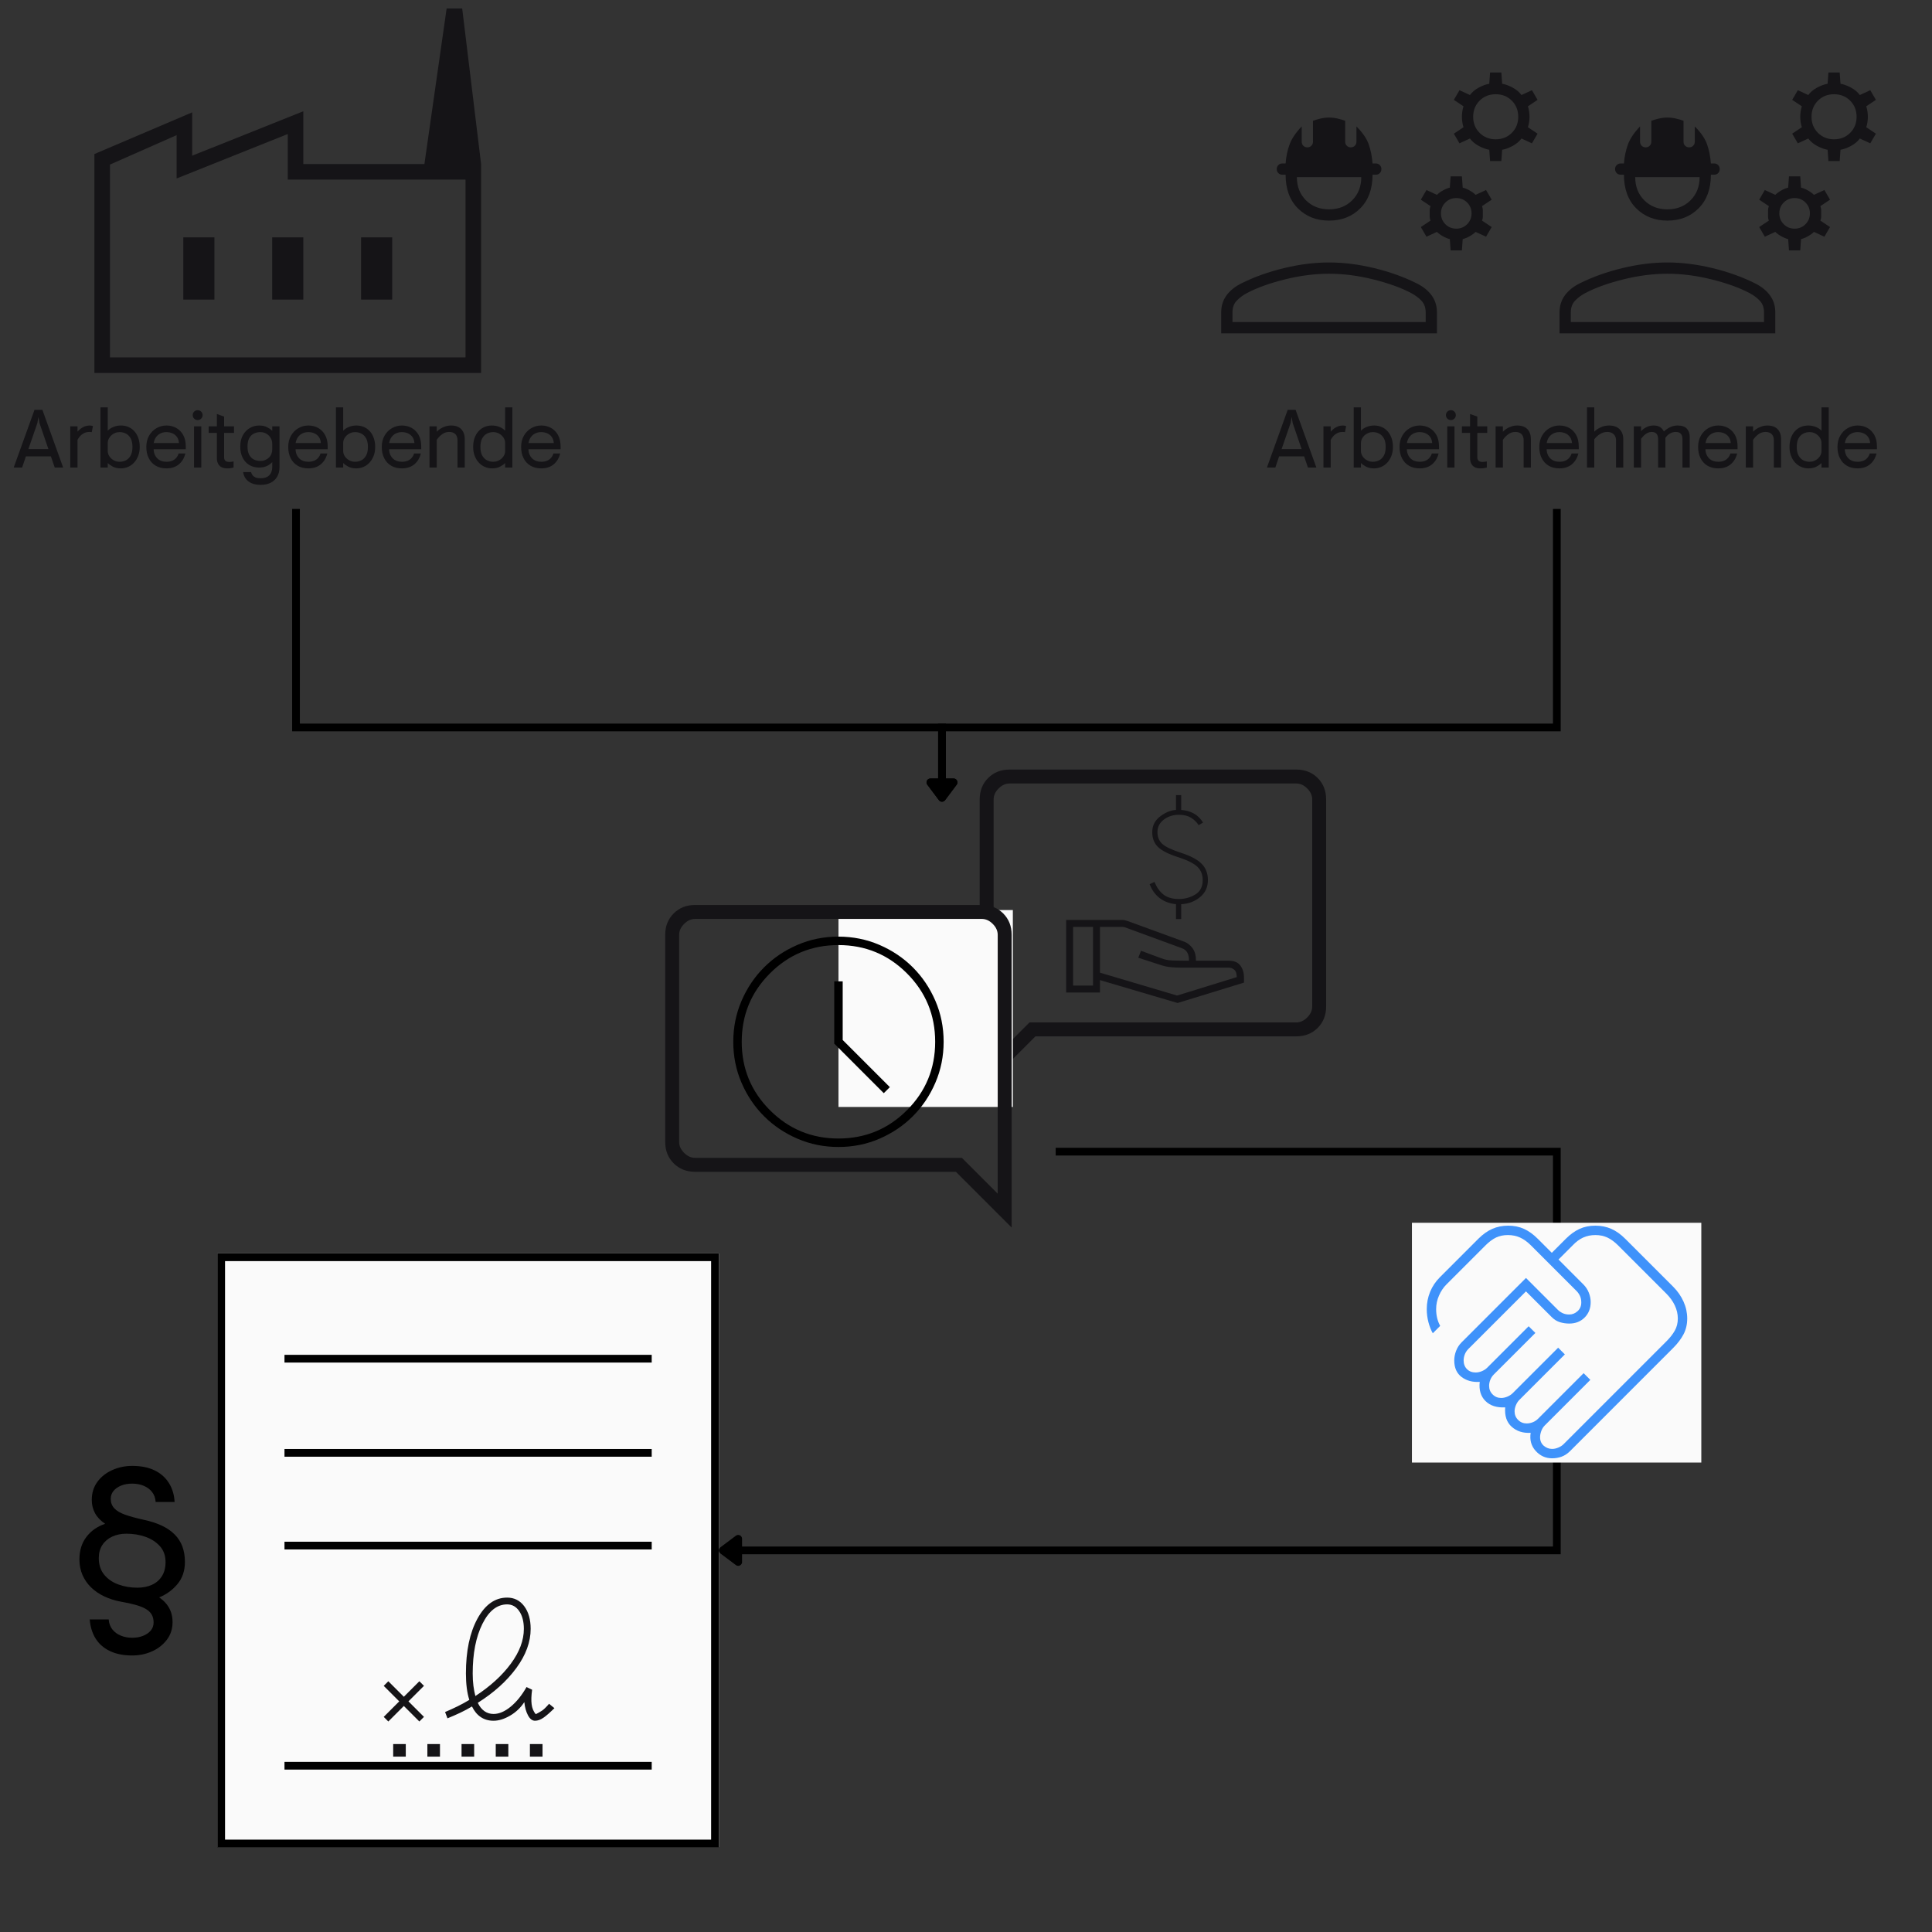 <svg xmlns="http://www.w3.org/2000/svg" xmlns:xlink="http://www.w3.org/1999/xlink" width="500" zoomAndPan="magnify" viewBox="0 0 375 375" height="500" preserveAspectRatio="xMidYMid meet" version="1.0"><rect x="0" y="0" width="375" height="375" fill="#333333" stroke="none"/><defs><g/><clipPath id="deb1875754"><path d="M 42.18 243.277 L 139.535 243.277 L 139.535 358.582 L 42.18 358.582 Z M 42.18 243.277 " clip-rule="nonzero"/></clipPath><clipPath id="ee4a228eb2"><path d="M 42.18 243.277 L 139.527 243.277 L 139.527 358.574 L 42.18 358.574 Z M 42.18 243.277 " clip-rule="nonzero"/></clipPath><clipPath id="fedf0a71a2"><path d="M 206 177.273 L 242 177.273 L 242 195 L 206 195 Z M 206 177.273 " clip-rule="nonzero"/></clipPath><clipPath id="b84e2e0140"><path d="M 162.746 176.645 L 196.594 176.645 L 196.594 214.871 L 162.746 214.871 Z M 162.746 176.645 " clip-rule="nonzero"/></clipPath><clipPath id="36ded36f62"><path d="M 274.055 237.344 L 330.305 237.344 L 330.305 283.879 L 274.055 283.879 Z M 274.055 237.344 " clip-rule="nonzero"/></clipPath></defs><g clip-path="url(#deb1875754)"><path fill="#fafafa" d="M 42.18 243.277 L 139.535 243.277 L 139.535 358.508 L 42.18 358.508 Z M 42.18 243.277 " fill-opacity="1" fill-rule="nonzero"/></g><g clip-path="url(#ee4a228eb2)"><path stroke-linecap="butt" transform="matrix(0.75, 0, 0, 0.75, 42.179, 243.279)" fill="none" stroke-linejoin="miter" d="M 0.001 -0.002 L 129.797 -0.002 L 129.797 153.727 L 0.001 153.727 Z M 0.001 -0.002 " stroke="#000000" stroke-width="4" stroke-opacity="1" stroke-miterlimit="4"/></g><path stroke-linecap="butt" transform="matrix(0.75, 0, 0, 0.75, 55.218, 262.973)" fill="none" stroke-linejoin="miter" d="M 0.001 0.999 L 95.037 0.999 " stroke="#000000" stroke-width="2" stroke-opacity="1" stroke-miterlimit="4"/><path stroke-linecap="butt" transform="matrix(0.75, 0, 0, 0.75, 55.218, 281.248)" fill="none" stroke-linejoin="miter" d="M 0.001 0.998 L 95.037 0.998 " stroke="#000000" stroke-width="2" stroke-opacity="1" stroke-miterlimit="4"/><path stroke-linecap="butt" transform="matrix(0.75, 0, 0, 0.75, 55.218, 299.248)" fill="none" stroke-linejoin="miter" d="M 0.001 0.998 L 95.037 0.998 " stroke="#000000" stroke-width="2" stroke-opacity="1" stroke-miterlimit="4"/><path stroke-linecap="butt" transform="matrix(0.75, 0, 0, 0.75, 55.218, 341.977)" fill="none" stroke-linejoin="miter" d="M 0.001 0.999 L 95.037 0.999 " stroke="#000000" stroke-width="2" stroke-opacity="1" stroke-miterlimit="4"/><path fill="#151417" d="M 92.27 329.199 C 95.156 327.316 97.445 325.23 99.141 322.938 C 100.832 320.648 101.68 318.391 101.68 316.164 C 101.68 314.75 101.383 313.605 100.785 312.727 C 100.191 311.848 99.406 311.41 98.434 311.41 C 96.488 311.41 94.887 312.672 93.633 315.199 C 92.379 317.723 91.75 320.93 91.75 324.82 C 91.75 325.699 91.797 326.5 91.891 327.223 C 91.988 327.941 92.113 328.602 92.27 329.199 Z M 76.316 340.961 L 76.316 338.516 L 78.762 338.516 L 78.762 340.961 Z M 82.953 340.961 L 82.953 338.516 L 85.398 338.516 L 85.398 340.961 Z M 89.586 340.961 L 89.586 338.516 L 92.035 338.516 L 92.035 340.961 Z M 96.223 340.961 L 96.223 338.516 L 98.668 338.516 L 98.668 340.961 Z M 102.855 340.961 L 102.855 338.516 L 105.305 338.516 L 105.305 340.961 Z M 75.375 334.141 L 74.48 333.246 L 77.492 330.234 L 74.48 327.223 L 75.375 326.328 L 78.387 329.34 L 81.398 326.328 L 82.293 327.223 L 79.281 330.234 L 82.293 333.246 L 81.398 334.141 L 78.387 331.129 Z M 95.797 333.996 C 94.855 333.996 94.035 333.762 93.328 333.293 C 92.621 332.82 92.051 332.133 91.609 331.223 C 90.887 331.66 90.129 332.07 89.328 332.445 C 88.527 332.82 87.703 333.184 86.855 333.527 L 86.387 332.305 C 87.203 331.957 88.012 331.59 88.809 331.199 C 89.609 330.805 90.371 330.391 91.094 329.949 C 90.871 329.262 90.707 328.484 90.598 327.621 C 90.488 326.758 90.434 325.824 90.434 324.82 C 90.434 320.461 91.18 316.914 92.668 314.188 C 94.16 311.457 96.082 310.094 98.434 310.094 C 99.812 310.094 100.918 310.648 101.75 311.762 C 102.582 312.875 103 314.344 103 316.164 C 103 318.703 102.074 321.238 100.223 323.762 C 98.371 326.289 95.875 328.539 92.738 330.516 C 93.086 331.238 93.516 331.777 94.035 332.141 C 94.551 332.5 95.141 332.68 95.797 332.68 C 96.863 332.68 97.973 332.211 99.117 331.27 C 100.262 330.328 101.289 329.059 102.199 327.457 L 103.281 327.973 C 103.125 329.105 103.094 330.047 103.188 330.797 C 103.281 331.551 103.547 332.195 103.988 332.727 C 104.426 332.508 104.824 332.281 105.188 332.047 C 105.547 331.809 106.012 331.363 106.574 330.703 L 107.609 331.551 C 106.793 332.367 106.098 332.977 105.516 333.387 C 104.934 333.793 104.379 333.996 103.844 333.996 C 103.312 333.996 102.855 333.645 102.48 332.938 C 102.105 332.234 101.867 331.379 101.773 330.375 C 101.055 331.473 100.129 332.352 99 333.008 C 97.867 333.668 96.801 333.996 95.797 333.996 Z M 95.797 333.996 " fill-opacity="1" fill-rule="nonzero"/><g fill="#000000" fill-opacity="1"><g transform="translate(13.814, 312.928)"><g><path d="M 11.84 8.398 C 10.16 8.398 8.719 8.113 7.52 7.539 C 6.32 6.965 5.395 6.152 4.738 5.102 C 4.086 4.047 3.707 2.812 3.602 1.398 L 7.281 1.398 C 7.332 2.148 7.566 2.785 7.98 3.32 C 8.395 3.852 8.938 4.258 9.621 4.539 C 10.301 4.82 11.039 4.961 11.84 4.961 C 12.641 4.961 13.352 4.832 13.98 4.578 C 14.605 4.328 15.098 3.98 15.461 3.539 C 15.82 3.102 16 2.586 16 2 C 16 1.387 15.871 0.867 15.617 0.441 C 15.367 0.012 14.984 -0.348 14.48 -0.641 C 13.973 -0.934 13.32 -1.191 12.52 -1.418 C 11.719 -1.648 10.773 -1.852 9.68 -2.039 C 8.508 -2.254 7.426 -2.594 6.441 -3.059 C 5.453 -3.527 4.602 -4.105 3.879 -4.801 C 3.16 -5.492 2.602 -6.301 2.199 -7.219 C 1.801 -8.141 1.602 -9.145 1.602 -10.238 C 1.602 -11.973 2.055 -13.434 2.961 -14.617 C 3.867 -15.805 5.078 -16.652 6.598 -17.16 C 5.719 -17.746 5.066 -18.426 4.641 -19.199 C 4.215 -19.973 4 -20.84 4 -21.797 C 4 -23.16 4.367 -24.332 5.102 -25.32 C 5.832 -26.305 6.801 -27.066 8 -27.598 C 9.199 -28.133 10.48 -28.398 11.84 -28.398 C 13.547 -28.398 14.992 -28.113 16.18 -27.539 C 17.367 -26.965 18.293 -26.152 18.957 -25.098 C 19.625 -24.047 20 -22.812 20.078 -21.398 L 16.398 -21.398 C 16.344 -22.172 16.113 -22.82 15.699 -23.34 C 15.285 -23.859 14.746 -24.258 14.078 -24.539 C 13.414 -24.82 12.664 -24.957 11.84 -24.957 C 11.039 -24.957 10.324 -24.832 9.699 -24.578 C 9.074 -24.324 8.578 -23.977 8.219 -23.539 C 7.859 -23.098 7.68 -22.586 7.68 -22 C 7.68 -21.277 7.906 -20.672 8.359 -20.18 C 8.812 -19.684 9.508 -19.273 10.438 -18.938 C 11.371 -18.605 12.559 -18.277 14 -17.957 C 15.387 -17.664 16.586 -17.277 17.598 -16.801 C 18.613 -16.32 19.453 -15.738 20.117 -15.059 C 20.785 -14.379 21.277 -13.598 21.598 -12.719 C 21.918 -11.84 22.078 -10.852 22.078 -9.758 C 22.078 -8.027 21.586 -6.578 20.598 -5.418 C 19.613 -4.258 18.438 -3.414 17.078 -2.879 C 17.664 -2.48 18.152 -2.035 18.539 -1.539 C 18.926 -1.047 19.211 -0.512 19.398 0.059 C 19.586 0.633 19.68 1.254 19.68 1.918 C 19.68 3.227 19.312 4.367 18.578 5.34 C 17.844 6.312 16.887 7.066 15.699 7.598 C 14.512 8.133 13.227 8.398 11.84 8.398 Z M 12.84 -4.758 C 13.906 -4.758 14.852 -4.945 15.68 -5.32 C 16.504 -5.691 17.152 -6.254 17.617 -7 C 18.086 -7.746 18.32 -8.652 18.32 -9.719 C 18.32 -10.973 17.953 -12.008 17.219 -12.82 C 16.484 -13.633 15.547 -14.238 14.398 -14.641 C 13.254 -15.039 12.027 -15.238 10.719 -15.238 C 9.707 -15.238 8.793 -15.051 7.98 -14.68 C 7.168 -14.305 6.527 -13.766 6.059 -13.059 C 5.594 -12.352 5.359 -11.508 5.359 -10.52 C 5.359 -9.238 5.699 -8.172 6.379 -7.32 C 7.059 -6.465 7.973 -5.828 9.121 -5.398 C 10.266 -4.973 11.508 -4.758 12.84 -4.758 Z M 12.84 -4.758 "/></g></g></g><path fill="#151417" d="M 18.324 72.387 L 18.324 29.898 L 37.301 21.809 L 37.301 30.219 L 58.871 21.594 L 58.871 31.84 L 93.379 31.84 L 93.379 72.387 Z M 21.344 69.367 L 90.359 69.367 L 90.359 34.859 L 55.852 34.859 L 55.852 26.016 L 34.281 34.641 L 34.281 26.23 L 21.344 31.945 Z M 52.832 58.148 L 58.871 58.148 L 58.871 46.074 L 52.832 46.074 Z M 35.578 58.148 L 41.617 58.148 L 41.617 46.074 L 35.578 46.074 Z M 70.086 58.148 L 76.125 58.148 L 76.125 46.074 L 70.086 46.074 Z M 93.379 31.84 L 82.379 31.84 L 86.691 1.645 L 89.711 1.645 Z M 21.344 69.367 L 90.359 69.367 Z M 21.344 69.367 " fill-opacity="1" fill-rule="nonzero"/><g fill="#151417" fill-opacity="1"><g transform="translate(2.341, 90.751)"><g><path d="M 0.32 0 L 4.352 -11.199 L 5.887 -11.199 L 9.918 0 L 8.285 0 L 7.535 -2.176 L 2.688 -2.176 L 1.953 0 Z M 3.168 -3.582 L 7.055 -3.582 L 5.328 -8.621 L 5.121 -9.824 L 4.91 -8.621 Z M 3.168 -3.582 "/></g></g></g><g fill="#151417" fill-opacity="1"><g transform="translate(12.579, 90.751)"><g><path d="M 1.055 0 L 1.055 -8 L 2.465 -8 L 2.465 -6.957 C 2.645 -7.172 2.852 -7.371 3.086 -7.551 C 3.32 -7.73 3.586 -7.879 3.879 -7.992 C 4.172 -8.102 4.484 -8.16 4.816 -8.16 C 4.965 -8.16 5.09 -8.148 5.191 -8.125 C 5.293 -8.105 5.379 -8.074 5.457 -8.031 L 5.23 -6.863 C 5.168 -6.883 5.102 -6.898 5.031 -6.902 C 4.961 -6.91 4.859 -6.91 4.719 -6.91 C 4.27 -6.91 3.852 -6.781 3.457 -6.52 C 3.062 -6.258 2.73 -5.875 2.465 -5.375 L 2.465 0 Z M 1.055 0 "/></g></g></g><g fill="#151417" fill-opacity="1"><g transform="translate(18.449, 90.751)"><g><path d="M 5.008 0.16 C 4.387 0.16 3.867 0.047 3.449 -0.176 C 3.027 -0.398 2.699 -0.633 2.465 -0.879 L 2.465 0 L 1.055 0 L 1.055 -11.68 L 2.465 -11.68 L 2.465 -7.152 C 2.773 -7.473 3.152 -7.719 3.598 -7.895 C 4.047 -8.07 4.527 -8.16 5.039 -8.16 C 5.562 -8.16 6.043 -8.062 6.488 -7.871 C 6.93 -7.68 7.312 -7.402 7.641 -7.039 C 7.965 -6.676 8.219 -6.238 8.398 -5.727 C 8.578 -5.215 8.672 -4.641 8.672 -4 C 8.672 -3.359 8.57 -2.785 8.375 -2.273 C 8.176 -1.758 7.91 -1.324 7.574 -0.961 C 7.238 -0.598 6.848 -0.32 6.406 -0.129 C 5.965 0.062 5.496 0.16 5.008 0.16 Z M 4.785 -1.121 C 5.23 -1.121 5.645 -1.223 6.023 -1.422 C 6.402 -1.625 6.703 -1.938 6.926 -2.359 C 7.152 -2.781 7.262 -3.328 7.262 -4 C 7.262 -4.672 7.152 -5.219 6.926 -5.641 C 6.703 -6.059 6.402 -6.371 6.023 -6.574 C 5.645 -6.777 5.23 -6.879 4.785 -6.879 C 4.465 -6.879 4.164 -6.824 3.887 -6.711 C 3.609 -6.598 3.363 -6.445 3.152 -6.246 C 2.938 -6.051 2.77 -5.824 2.648 -5.566 C 2.523 -5.312 2.465 -5.039 2.465 -4.75 L 2.465 -3.215 C 2.465 -2.844 2.57 -2.496 2.785 -2.176 C 2.996 -1.855 3.281 -1.602 3.633 -1.406 C 3.984 -1.215 4.367 -1.121 4.785 -1.121 Z M 4.785 -1.121 "/></g></g></g><g fill="#151417" fill-opacity="1"><g transform="translate(27.759, 90.751)"><g><path d="M 4.543 0.16 C 3.734 0.16 3.035 -0.012 2.457 -0.359 C 1.875 -0.707 1.426 -1.191 1.113 -1.816 C 0.797 -2.441 0.641 -3.168 0.641 -4 C 0.641 -4.832 0.82 -5.559 1.176 -6.184 C 1.531 -6.809 2.012 -7.293 2.609 -7.641 C 3.203 -7.984 3.852 -8.16 4.543 -8.16 C 5.258 -8.16 5.898 -8 6.465 -7.68 C 7.027 -7.359 7.477 -6.898 7.809 -6.297 C 8.137 -5.691 8.301 -4.961 8.301 -4.094 L 8.301 -3.551 L 2.062 -3.551 C 2.074 -3.168 2.145 -2.828 2.273 -2.527 C 2.398 -2.23 2.574 -1.973 2.793 -1.758 C 3.012 -1.547 3.27 -1.387 3.566 -1.281 C 3.867 -1.172 4.195 -1.121 4.559 -1.121 C 4.977 -1.121 5.344 -1.188 5.664 -1.32 C 5.984 -1.453 6.246 -1.641 6.453 -1.887 C 6.664 -2.133 6.816 -2.414 6.91 -2.734 L 8.223 -2.734 C 8.008 -1.852 7.59 -1.148 6.957 -0.625 C 6.328 -0.102 5.523 0.16 4.543 0.16 Z M 2.078 -4.766 L 6.977 -4.766 C 6.941 -5.238 6.812 -5.629 6.582 -5.941 C 6.355 -6.258 6.059 -6.492 5.703 -6.648 C 5.348 -6.801 4.961 -6.879 4.543 -6.879 C 4.129 -6.879 3.746 -6.797 3.398 -6.633 C 3.055 -6.465 2.766 -6.227 2.535 -5.91 C 2.305 -5.598 2.156 -5.215 2.078 -4.766 Z M 2.078 -4.766 "/></g></g></g><g fill="#151417" fill-opacity="1"><g transform="translate(36.605, 90.751)"><g><path d="M 1.055 0 L 1.055 -8 L 2.465 -8 L 2.465 0 Z M 1.758 -9.215 C 1.492 -9.215 1.266 -9.309 1.078 -9.496 C 0.895 -9.68 0.801 -9.906 0.801 -10.176 C 0.801 -10.441 0.895 -10.668 1.078 -10.855 C 1.266 -11.039 1.492 -11.133 1.758 -11.133 C 2.027 -11.133 2.254 -11.039 2.441 -10.855 C 2.625 -10.668 2.719 -10.441 2.719 -10.176 C 2.719 -9.906 2.625 -9.68 2.441 -9.496 C 2.254 -9.309 2.027 -9.215 1.758 -9.215 Z M 1.758 -9.215 "/></g></g></g><g fill="#151417" fill-opacity="1"><g transform="translate(40.124, 90.751)"><g><path d="M 3.934 0.16 C 3.531 0.16 3.18 0.086 2.887 -0.062 C 2.594 -0.215 2.367 -0.441 2.207 -0.742 C 2.047 -1.047 1.969 -1.418 1.969 -1.855 L 1.969 -6.719 L 0.383 -6.719 L 0.383 -8 L 1.969 -8 L 1.969 -10.398 L 3.375 -9.887 L 3.375 -8 L 5.297 -8 L 5.297 -6.719 L 3.375 -6.719 L 3.375 -1.953 C 3.375 -1.781 3.41 -1.629 3.48 -1.496 C 3.547 -1.363 3.656 -1.262 3.809 -1.191 C 3.957 -1.121 4.145 -1.086 4.367 -1.086 C 4.547 -1.086 4.699 -1.098 4.824 -1.121 C 4.945 -1.141 5.078 -1.164 5.215 -1.184 L 5.215 0 C 5 0.055 4.805 0.094 4.625 0.121 C 4.441 0.148 4.211 0.16 3.934 0.16 Z M 3.934 0.16 "/></g></g></g><g fill="#151417" fill-opacity="1"><g transform="translate(45.995, 90.751)"><g><path d="M 4.574 3.359 C 3.895 3.359 3.312 3.254 2.832 3.039 C 2.352 2.828 1.977 2.531 1.703 2.16 C 1.434 1.785 1.266 1.359 1.199 0.879 L 2.734 0.879 C 2.789 1.105 2.887 1.305 3.023 1.488 C 3.164 1.668 3.352 1.812 3.59 1.918 C 3.832 2.027 4.145 2.078 4.527 2.078 C 5.125 2.078 5.59 1.977 5.926 1.77 C 6.262 1.559 6.5 1.289 6.641 0.953 C 6.777 0.617 6.848 0.258 6.848 -0.129 L 6.848 -1.055 C 6.496 -0.691 6.117 -0.426 5.719 -0.258 C 5.32 -0.086 4.836 0 4.27 0 C 3.578 0 2.957 -0.164 2.406 -0.488 C 1.859 -0.812 1.426 -1.281 1.113 -1.887 C 0.797 -2.496 0.641 -3.227 0.641 -4.078 C 0.641 -4.934 0.809 -5.664 1.145 -6.27 C 1.48 -6.879 1.926 -7.344 2.488 -7.672 C 3.047 -7.996 3.652 -8.16 4.305 -8.16 C 4.922 -8.16 5.441 -8.047 5.863 -7.824 C 6.285 -7.598 6.613 -7.363 6.848 -7.117 L 6.848 -8 L 8.254 -8 L 8.254 -0.047 C 8.254 0.633 8.109 1.23 7.824 1.742 C 7.535 2.254 7.117 2.652 6.574 2.934 C 6.031 3.219 5.363 3.359 4.574 3.359 Z M 4.527 -1.281 C 4.879 -1.281 5.195 -1.34 5.48 -1.457 C 5.762 -1.574 6.008 -1.734 6.215 -1.938 C 6.422 -2.137 6.582 -2.379 6.688 -2.656 C 6.793 -2.934 6.848 -3.23 6.848 -3.551 L 6.848 -4.574 C 6.848 -5.023 6.742 -5.422 6.527 -5.766 C 6.312 -6.113 6.035 -6.387 5.688 -6.582 C 5.34 -6.781 4.953 -6.879 4.527 -6.879 C 4.078 -6.879 3.668 -6.785 3.289 -6.598 C 2.91 -6.414 2.609 -6.113 2.383 -5.703 C 2.16 -5.293 2.047 -4.75 2.047 -4.078 C 2.047 -3.406 2.16 -2.867 2.383 -2.457 C 2.609 -2.047 2.91 -1.746 3.289 -1.559 C 3.668 -1.375 4.078 -1.281 4.527 -1.281 Z M 4.527 -1.281 "/></g></g></g><g fill="#151417" fill-opacity="1"><g transform="translate(55.304, 90.751)"><g><path d="M 4.543 0.16 C 3.734 0.16 3.035 -0.012 2.457 -0.359 C 1.875 -0.707 1.426 -1.191 1.113 -1.816 C 0.797 -2.441 0.641 -3.168 0.641 -4 C 0.641 -4.832 0.82 -5.559 1.176 -6.184 C 1.531 -6.809 2.012 -7.293 2.609 -7.641 C 3.203 -7.984 3.852 -8.16 4.543 -8.16 C 5.258 -8.16 5.898 -8 6.465 -7.68 C 7.027 -7.359 7.477 -6.898 7.809 -6.297 C 8.137 -5.691 8.301 -4.961 8.301 -4.094 L 8.301 -3.551 L 2.062 -3.551 C 2.074 -3.168 2.145 -2.828 2.273 -2.527 C 2.398 -2.23 2.574 -1.973 2.793 -1.758 C 3.012 -1.547 3.27 -1.387 3.566 -1.281 C 3.867 -1.172 4.195 -1.121 4.559 -1.121 C 4.977 -1.121 5.344 -1.188 5.664 -1.32 C 5.984 -1.453 6.246 -1.641 6.453 -1.887 C 6.664 -2.133 6.816 -2.414 6.91 -2.734 L 8.223 -2.734 C 8.008 -1.852 7.59 -1.148 6.957 -0.625 C 6.328 -0.102 5.523 0.16 4.543 0.16 Z M 2.078 -4.766 L 6.977 -4.766 C 6.941 -5.238 6.812 -5.629 6.582 -5.941 C 6.355 -6.258 6.059 -6.492 5.703 -6.648 C 5.348 -6.801 4.961 -6.879 4.543 -6.879 C 4.129 -6.879 3.746 -6.797 3.398 -6.633 C 3.055 -6.465 2.766 -6.227 2.535 -5.91 C 2.305 -5.598 2.156 -5.215 2.078 -4.766 Z M 2.078 -4.766 "/></g></g></g><g fill="#151417" fill-opacity="1"><g transform="translate(64.15, 90.751)"><g><path d="M 5.008 0.16 C 4.387 0.16 3.867 0.047 3.449 -0.176 C 3.027 -0.398 2.699 -0.633 2.465 -0.879 L 2.465 0 L 1.055 0 L 1.055 -11.68 L 2.465 -11.68 L 2.465 -7.152 C 2.773 -7.473 3.152 -7.719 3.598 -7.895 C 4.047 -8.07 4.527 -8.16 5.039 -8.16 C 5.562 -8.16 6.043 -8.062 6.488 -7.871 C 6.93 -7.68 7.312 -7.402 7.641 -7.039 C 7.965 -6.676 8.219 -6.238 8.398 -5.727 C 8.578 -5.215 8.672 -4.641 8.672 -4 C 8.672 -3.359 8.57 -2.785 8.375 -2.273 C 8.176 -1.758 7.91 -1.324 7.574 -0.961 C 7.238 -0.598 6.848 -0.32 6.406 -0.129 C 5.965 0.062 5.496 0.16 5.008 0.16 Z M 4.785 -1.121 C 5.23 -1.121 5.645 -1.223 6.023 -1.422 C 6.402 -1.625 6.703 -1.938 6.926 -2.359 C 7.152 -2.781 7.262 -3.328 7.262 -4 C 7.262 -4.672 7.152 -5.219 6.926 -5.641 C 6.703 -6.059 6.402 -6.371 6.023 -6.574 C 5.645 -6.777 5.23 -6.879 4.785 -6.879 C 4.465 -6.879 4.164 -6.824 3.887 -6.711 C 3.609 -6.598 3.363 -6.445 3.152 -6.246 C 2.938 -6.051 2.77 -5.824 2.648 -5.566 C 2.523 -5.312 2.465 -5.039 2.465 -4.75 L 2.465 -3.215 C 2.465 -2.844 2.57 -2.496 2.785 -2.176 C 2.996 -1.855 3.281 -1.602 3.633 -1.406 C 3.984 -1.215 4.367 -1.121 4.785 -1.121 Z M 4.785 -1.121 "/></g></g></g><g fill="#151417" fill-opacity="1"><g transform="translate(73.46, 90.751)"><g><path d="M 4.543 0.16 C 3.734 0.16 3.035 -0.012 2.457 -0.359 C 1.875 -0.707 1.426 -1.191 1.113 -1.816 C 0.797 -2.441 0.641 -3.168 0.641 -4 C 0.641 -4.832 0.82 -5.559 1.176 -6.184 C 1.531 -6.809 2.012 -7.293 2.609 -7.641 C 3.203 -7.984 3.852 -8.16 4.543 -8.16 C 5.258 -8.16 5.898 -8 6.465 -7.68 C 7.027 -7.359 7.477 -6.898 7.809 -6.297 C 8.137 -5.691 8.301 -4.961 8.301 -4.094 L 8.301 -3.551 L 2.062 -3.551 C 2.074 -3.168 2.145 -2.828 2.273 -2.527 C 2.398 -2.23 2.574 -1.973 2.793 -1.758 C 3.012 -1.547 3.27 -1.387 3.566 -1.281 C 3.867 -1.172 4.195 -1.121 4.559 -1.121 C 4.977 -1.121 5.344 -1.188 5.664 -1.32 C 5.984 -1.453 6.246 -1.641 6.453 -1.887 C 6.664 -2.133 6.816 -2.414 6.91 -2.734 L 8.223 -2.734 C 8.008 -1.852 7.59 -1.148 6.957 -0.625 C 6.328 -0.102 5.523 0.16 4.543 0.16 Z M 2.078 -4.766 L 6.977 -4.766 C 6.941 -5.238 6.812 -5.629 6.582 -5.941 C 6.355 -6.258 6.059 -6.492 5.703 -6.648 C 5.348 -6.801 4.961 -6.879 4.543 -6.879 C 4.129 -6.879 3.746 -6.797 3.398 -6.633 C 3.055 -6.465 2.766 -6.227 2.535 -5.91 C 2.305 -5.598 2.156 -5.215 2.078 -4.766 Z M 2.078 -4.766 "/></g></g></g><g fill="#151417" fill-opacity="1"><g transform="translate(82.306, 90.751)"><g><path d="M 1.055 0 L 1.055 -8 L 2.465 -8 L 2.465 -6.957 C 2.656 -7.16 2.895 -7.355 3.176 -7.535 C 3.457 -7.715 3.777 -7.867 4.137 -7.984 C 4.492 -8.102 4.867 -8.16 5.262 -8.16 C 5.84 -8.16 6.32 -8.051 6.711 -7.84 C 7.102 -7.625 7.395 -7.32 7.598 -6.926 C 7.801 -6.531 7.902 -6.062 7.902 -5.52 L 7.902 0 L 6.496 0 L 6.496 -5.262 C 6.496 -5.613 6.434 -5.914 6.312 -6.16 C 6.188 -6.406 6.004 -6.59 5.758 -6.719 C 5.516 -6.848 5.215 -6.91 4.863 -6.91 C 4.371 -6.91 3.926 -6.766 3.52 -6.473 C 3.113 -6.176 2.762 -5.812 2.465 -5.375 L 2.465 0 Z M 1.055 0 "/></g></g></g><g fill="#151417" fill-opacity="1"><g transform="translate(91.2, 90.751)"><g><path d="M 4.305 0.16 C 3.812 0.16 3.348 0.062 2.902 -0.129 C 2.461 -0.32 2.07 -0.598 1.734 -0.961 C 1.398 -1.324 1.133 -1.758 0.938 -2.273 C 0.738 -2.785 0.641 -3.359 0.641 -4 C 0.641 -4.641 0.73 -5.215 0.91 -5.727 C 1.094 -6.238 1.348 -6.676 1.672 -7.039 C 1.996 -7.402 2.383 -7.68 2.824 -7.871 C 3.266 -8.062 3.75 -8.16 4.27 -8.16 C 4.785 -8.16 5.266 -8.07 5.719 -7.895 C 6.172 -7.719 6.547 -7.473 6.848 -7.152 L 6.848 -11.68 L 8.254 -11.68 L 8.254 0 L 6.848 0 L 6.848 -0.879 C 6.613 -0.633 6.285 -0.398 5.863 -0.176 C 5.441 0.047 4.922 0.16 4.305 0.16 Z M 4.527 -1.121 C 4.848 -1.121 5.145 -1.176 5.422 -1.289 C 5.699 -1.398 5.945 -1.551 6.16 -1.742 C 6.371 -1.938 6.539 -2.156 6.664 -2.406 C 6.785 -2.66 6.848 -2.926 6.848 -3.215 L 6.848 -4.75 C 6.848 -5.137 6.742 -5.488 6.527 -5.809 C 6.312 -6.129 6.035 -6.387 5.688 -6.582 C 5.34 -6.781 4.953 -6.879 4.527 -6.879 C 4.078 -6.879 3.668 -6.777 3.289 -6.574 C 2.91 -6.371 2.609 -6.059 2.383 -5.641 C 2.16 -5.219 2.047 -4.672 2.047 -4 C 2.047 -3.328 2.16 -2.781 2.383 -2.359 C 2.609 -1.938 2.91 -1.625 3.289 -1.422 C 3.668 -1.223 4.078 -1.121 4.527 -1.121 Z M 4.527 -1.121 "/></g></g></g><g fill="#151417" fill-opacity="1"><g transform="translate(100.51, 90.751)"><g><path d="M 4.543 0.16 C 3.734 0.16 3.035 -0.012 2.457 -0.359 C 1.875 -0.707 1.426 -1.191 1.113 -1.816 C 0.797 -2.441 0.641 -3.168 0.641 -4 C 0.641 -4.832 0.82 -5.559 1.176 -6.184 C 1.531 -6.809 2.012 -7.293 2.609 -7.641 C 3.203 -7.984 3.852 -8.16 4.543 -8.16 C 5.258 -8.16 5.898 -8 6.465 -7.68 C 7.027 -7.359 7.477 -6.898 7.809 -6.297 C 8.137 -5.691 8.301 -4.961 8.301 -4.094 L 8.301 -3.551 L 2.062 -3.551 C 2.074 -3.168 2.145 -2.828 2.273 -2.527 C 2.398 -2.23 2.574 -1.973 2.793 -1.758 C 3.012 -1.547 3.27 -1.387 3.566 -1.281 C 3.867 -1.172 4.195 -1.121 4.559 -1.121 C 4.977 -1.121 5.344 -1.188 5.664 -1.32 C 5.984 -1.453 6.246 -1.641 6.453 -1.887 C 6.664 -2.133 6.816 -2.414 6.91 -2.734 L 8.223 -2.734 C 8.008 -1.852 7.59 -1.148 6.957 -0.625 C 6.328 -0.102 5.523 0.16 4.543 0.16 Z M 2.078 -4.766 L 6.977 -4.766 C 6.941 -5.238 6.812 -5.629 6.582 -5.941 C 6.355 -6.258 6.059 -6.492 5.703 -6.648 C 5.348 -6.801 4.961 -6.879 4.543 -6.879 C 4.129 -6.879 3.746 -6.797 3.398 -6.633 C 3.055 -6.465 2.766 -6.227 2.535 -5.91 C 2.305 -5.598 2.156 -5.215 2.078 -4.766 Z M 2.078 -4.766 "/></g></g></g><path fill="#151417" d="M 237.035 64.695 L 237.035 60.633 C 237.035 59.383 237.371 58.289 238.051 57.352 C 238.727 56.414 239.691 55.633 240.941 55.008 C 243.441 53.758 246.199 52.77 249.223 52.039 C 252.242 51.309 255.16 50.945 257.973 50.945 C 260.785 50.945 263.699 51.309 266.723 52.039 C 269.742 52.77 272.504 53.758 275.004 55.008 C 276.254 55.633 277.215 56.414 277.895 57.352 C 278.57 58.289 278.91 59.383 278.91 60.633 L 278.91 64.695 Z M 239.223 62.508 L 276.723 62.508 L 276.723 60.633 C 276.723 59.695 276.449 58.941 275.902 58.367 C 275.355 57.793 274.691 57.301 273.91 56.883 C 271.93 55.84 269.469 54.957 266.527 54.227 C 263.582 53.496 260.73 53.133 257.973 53.133 C 255.211 53.133 252.359 53.496 249.418 54.227 C 246.473 54.957 244.012 55.84 242.035 56.883 C 241.254 57.301 240.59 57.793 240.043 58.367 C 239.496 58.941 239.223 59.695 239.223 60.633 Z M 257.973 42.82 C 255.523 42.82 253.504 42.027 251.918 40.438 C 250.328 38.848 249.535 36.676 249.535 33.914 L 248.91 33.914 C 248.598 33.914 248.336 33.809 248.129 33.602 C 247.918 33.395 247.816 33.133 247.816 32.82 C 247.816 32.508 247.918 32.246 248.129 32.039 C 248.336 31.832 248.598 31.727 248.91 31.727 L 249.535 31.727 C 249.637 30.371 249.898 29.137 250.316 28.016 C 250.73 26.895 251.512 25.738 252.66 24.539 L 252.66 27.508 C 252.66 27.82 252.762 28.082 252.973 28.289 C 253.18 28.496 253.441 28.602 253.754 28.602 C 254.066 28.602 254.324 28.496 254.535 28.289 C 254.742 28.082 254.848 27.82 254.848 27.508 L 254.848 23.445 C 255.262 23.289 255.746 23.145 256.293 23.016 C 256.84 22.887 257.398 22.82 257.973 22.82 C 258.543 22.82 259.105 22.887 259.652 23.016 C 260.199 23.145 260.68 23.289 261.098 23.445 L 261.098 27.508 C 261.098 27.82 261.199 28.082 261.41 28.289 C 261.617 28.496 261.879 28.602 262.191 28.602 C 262.504 28.602 262.762 28.496 262.973 28.289 C 263.18 28.082 263.285 27.82 263.285 27.508 L 263.285 24.539 C 264.48 25.738 265.277 26.895 265.668 28.016 C 266.059 29.137 266.305 30.371 266.41 31.727 L 267.035 31.727 C 267.348 31.727 267.605 31.832 267.816 32.039 C 268.023 32.246 268.129 32.508 268.129 32.82 C 268.129 33.133 268.023 33.395 267.816 33.602 C 267.605 33.809 267.348 33.914 267.035 33.914 L 266.41 33.914 C 266.41 36.676 265.613 38.848 264.027 40.438 C 262.438 42.027 260.418 42.82 257.973 42.82 Z M 257.973 40.633 C 259.793 40.633 261.293 40.047 262.465 38.875 C 263.637 37.703 264.223 36.207 264.223 34.383 L 251.723 34.383 C 251.723 36.207 252.309 37.703 253.48 38.875 C 254.652 40.047 256.148 40.633 257.973 40.633 Z M 281.566 48.602 L 281.41 46.414 C 280.992 46.309 280.551 46.129 280.082 45.867 C 279.613 45.605 279.223 45.32 278.91 45.008 L 276.879 45.945 L 275.785 44.07 L 277.66 42.82 C 277.555 42.559 277.504 42.324 277.504 42.117 L 277.504 40.75 C 277.504 40.566 277.555 40.32 277.66 40.008 L 275.785 38.758 L 276.879 36.883 L 278.91 37.82 C 279.223 37.508 279.613 37.223 280.082 36.961 C 280.551 36.699 280.992 36.52 281.41 36.414 L 281.566 34.227 L 283.754 34.227 L 283.91 36.414 C 284.324 36.52 284.77 36.699 285.238 36.961 C 285.707 37.223 286.098 37.508 286.41 37.82 L 288.441 36.883 L 289.535 38.758 L 287.66 40.008 C 287.762 40.32 287.816 40.566 287.816 40.75 L 287.816 42.117 C 287.816 42.324 287.762 42.559 287.66 42.82 L 289.535 44.07 L 288.441 45.945 L 286.41 45.008 C 286.098 45.32 285.707 45.605 285.238 45.867 C 284.77 46.129 284.324 46.309 283.91 46.414 L 283.754 48.602 Z M 282.66 44.383 C 283.492 44.383 284.195 44.098 284.77 43.523 C 285.34 42.949 285.629 42.246 285.629 41.414 C 285.629 40.582 285.34 39.879 284.77 39.305 C 284.195 38.73 283.492 38.445 282.66 38.445 C 281.824 38.445 281.121 38.73 280.551 39.305 C 279.977 39.879 279.691 40.582 279.691 41.414 C 279.691 42.246 279.977 42.949 280.551 43.523 C 281.121 44.098 281.824 44.383 282.66 44.383 Z M 289.223 31.258 L 289.066 29.07 C 288.441 28.965 287.762 28.719 287.035 28.328 C 286.305 27.938 285.73 27.457 285.316 26.883 L 283.285 27.82 L 282.191 25.945 L 284.066 24.695 C 283.961 24.383 283.883 24.043 283.832 23.68 C 283.777 23.316 283.754 22.977 283.754 22.664 C 283.754 22.352 283.777 22.012 283.832 21.648 C 283.883 21.285 283.961 20.945 284.066 20.633 L 282.191 19.383 L 283.285 17.508 L 285.316 18.445 C 285.73 17.871 286.305 17.391 287.035 17 C 287.762 16.609 288.441 16.363 289.066 16.258 L 289.223 14.07 L 291.41 14.07 L 291.566 16.258 C 292.191 16.363 292.867 16.609 293.598 17 C 294.324 17.391 294.898 17.871 295.316 18.445 L 297.348 17.508 L 298.441 19.383 L 296.566 20.633 C 296.668 20.945 296.746 21.285 296.801 21.648 C 296.852 22.012 296.879 22.352 296.879 22.664 C 296.879 22.977 296.852 23.316 296.801 23.68 C 296.746 24.043 296.668 24.383 296.566 24.695 L 298.441 25.945 L 297.348 27.82 L 295.316 26.883 C 294.898 27.457 294.324 27.938 293.598 28.328 C 292.867 28.719 292.191 28.965 291.566 29.07 L 291.41 31.258 Z M 290.316 27.039 C 291.566 27.039 292.605 26.621 293.441 25.789 C 294.273 24.957 294.691 23.914 294.691 22.664 C 294.691 21.414 294.273 20.371 293.441 19.539 C 292.605 18.707 291.566 18.289 290.316 18.289 C 289.066 18.289 288.023 18.707 287.191 19.539 C 286.355 20.371 285.941 21.414 285.941 22.664 C 285.941 23.914 286.355 24.957 287.191 25.789 C 288.023 26.621 289.066 27.039 290.316 27.039 Z M 257.973 62.508 Z M 257.973 62.508 " fill-opacity="1" fill-rule="nonzero"/><path fill="#151417" d="M 302.707 64.695 L 302.707 60.633 C 302.707 59.383 303.047 58.289 303.723 57.352 C 304.402 56.414 305.363 55.633 306.613 55.008 C 309.113 53.758 311.875 52.77 314.895 52.039 C 317.918 51.309 320.832 50.945 323.645 50.945 C 326.457 50.945 329.375 51.309 332.395 52.039 C 335.418 52.77 338.176 53.758 340.676 55.008 C 341.926 55.633 342.891 56.414 343.566 57.352 C 344.246 58.289 344.582 59.383 344.582 60.633 L 344.582 64.695 Z M 304.895 62.508 L 342.395 62.508 L 342.395 60.633 C 342.395 59.695 342.121 58.941 341.574 58.367 C 341.027 57.793 340.363 57.301 339.582 56.883 C 337.605 55.84 335.145 54.957 332.199 54.227 C 329.258 53.496 326.406 53.133 323.645 53.133 C 320.887 53.133 318.035 53.496 315.09 54.227 C 312.148 54.957 309.688 55.84 307.707 56.883 C 306.926 57.301 306.262 57.793 305.715 58.367 C 305.168 58.941 304.895 59.695 304.895 60.633 Z M 323.645 42.82 C 321.199 42.82 319.18 42.027 317.59 40.438 C 316.004 38.848 315.207 36.676 315.207 33.914 L 314.582 33.914 C 314.27 33.914 314.012 33.809 313.801 33.602 C 313.594 33.395 313.488 33.133 313.488 32.82 C 313.488 32.508 313.594 32.246 313.801 32.039 C 314.012 31.832 314.27 31.727 314.582 31.727 L 315.207 31.727 C 315.312 30.371 315.574 29.137 315.988 28.016 C 316.406 26.895 317.188 25.738 318.332 24.539 L 318.332 27.508 C 318.332 27.82 318.438 28.082 318.645 28.289 C 318.855 28.496 319.113 28.602 319.426 28.602 C 319.738 28.602 320 28.496 320.207 28.289 C 320.418 28.082 320.52 27.82 320.52 27.508 L 320.52 23.445 C 320.938 23.289 321.418 23.145 321.965 23.016 C 322.512 22.887 323.074 22.82 323.645 22.82 C 324.219 22.82 324.777 22.887 325.324 23.016 C 325.871 23.145 326.355 23.289 326.77 23.445 L 326.77 27.508 C 326.77 27.82 326.875 28.082 327.082 28.289 C 327.293 28.496 327.551 28.602 327.863 28.602 C 328.176 28.602 328.438 28.496 328.645 28.289 C 328.855 28.082 328.957 27.82 328.957 27.508 L 328.957 24.539 C 330.156 25.738 330.949 26.895 331.34 28.016 C 331.73 29.137 331.98 30.371 332.082 31.727 L 332.707 31.727 C 333.02 31.727 333.281 31.832 333.488 32.039 C 333.699 32.246 333.801 32.508 333.801 32.82 C 333.801 33.133 333.699 33.395 333.488 33.602 C 333.281 33.809 333.02 33.914 332.707 33.914 L 332.082 33.914 C 332.082 36.676 331.289 38.848 329.699 40.438 C 328.113 42.027 326.094 42.82 323.645 42.82 Z M 323.645 40.633 C 325.469 40.633 326.965 40.047 328.137 38.875 C 329.309 37.703 329.895 36.207 329.895 34.383 L 317.395 34.383 C 317.395 36.207 317.98 37.703 319.152 38.875 C 320.324 40.047 321.824 40.633 323.645 40.633 Z M 347.238 48.602 L 347.082 46.414 C 346.668 46.309 346.223 46.129 345.754 45.867 C 345.285 45.605 344.895 45.32 344.582 45.008 L 342.551 45.945 L 341.457 44.07 L 343.332 42.82 C 343.23 42.559 343.176 42.324 343.176 42.117 L 343.176 40.75 C 343.176 40.566 343.23 40.32 343.332 40.008 L 341.457 38.758 L 342.551 36.883 L 344.582 37.82 C 344.895 37.508 345.285 37.223 345.754 36.961 C 346.223 36.699 346.668 36.52 347.082 36.414 L 347.238 34.227 L 349.426 34.227 L 349.582 36.414 C 350 36.52 350.441 36.699 350.91 36.961 C 351.379 37.223 351.77 37.508 352.082 37.82 L 354.113 36.883 L 355.207 38.758 L 353.332 40.008 C 353.438 40.32 353.488 40.566 353.488 40.75 L 353.488 42.117 C 353.488 42.324 353.438 42.559 353.332 42.82 L 355.207 44.07 L 354.113 45.945 L 352.082 45.008 C 351.77 45.32 351.379 45.605 350.91 45.867 C 350.441 46.129 350 46.309 349.582 46.414 L 349.426 48.602 Z M 348.332 44.383 C 349.168 44.383 349.871 44.098 350.441 43.523 C 351.016 42.949 351.301 42.246 351.301 41.414 C 351.301 40.582 351.016 39.879 350.441 39.305 C 349.871 38.73 349.168 38.445 348.332 38.445 C 347.5 38.445 346.797 38.73 346.223 39.305 C 345.652 39.879 345.363 40.582 345.363 41.414 C 345.363 42.246 345.652 42.949 346.223 43.523 C 346.797 44.098 347.5 44.383 348.332 44.383 Z M 354.895 31.258 L 354.738 29.07 C 354.113 28.965 353.438 28.719 352.707 28.328 C 351.98 27.938 351.406 27.457 350.988 26.883 L 348.957 27.82 L 347.863 25.945 L 349.738 24.695 C 349.637 24.383 349.559 24.043 349.504 23.68 C 349.453 23.316 349.426 22.977 349.426 22.664 C 349.426 22.352 349.453 22.012 349.504 21.648 C 349.559 21.285 349.637 20.945 349.738 20.633 L 347.863 19.383 L 348.957 17.508 L 350.988 18.445 C 351.406 17.871 351.98 17.391 352.707 17 C 353.438 16.609 354.113 16.363 354.738 16.258 L 354.895 14.07 L 357.082 14.07 L 357.238 16.258 C 357.863 16.363 358.543 16.609 359.27 17 C 360 17.391 360.574 17.871 360.988 18.445 L 363.02 17.508 L 364.113 19.383 L 362.238 20.633 C 362.344 20.945 362.422 21.285 362.473 21.648 C 362.527 22.012 362.551 22.352 362.551 22.664 C 362.551 22.977 362.527 23.316 362.473 23.68 C 362.422 24.043 362.344 24.383 362.238 24.695 L 364.113 25.945 L 363.02 27.82 L 360.988 26.883 C 360.574 27.457 360 27.938 359.27 28.328 C 358.543 28.719 357.863 28.965 357.238 29.07 L 357.082 31.258 Z M 355.988 27.039 C 357.238 27.039 358.281 26.621 359.113 25.789 C 359.949 24.957 360.363 23.914 360.363 22.664 C 360.363 21.414 359.949 20.371 359.113 19.539 C 358.281 18.707 357.238 18.289 355.988 18.289 C 354.738 18.289 353.699 18.707 352.863 19.539 C 352.031 20.371 351.613 21.414 351.613 22.664 C 351.613 23.914 352.031 24.957 352.863 25.789 C 353.699 26.621 354.738 27.039 355.988 27.039 Z M 323.645 62.508 Z M 323.645 62.508 " fill-opacity="1" fill-rule="nonzero"/><g fill="#151417" fill-opacity="1"><g transform="translate(245.589, 90.751)"><g><path d="M 0.32 0 L 4.352 -11.199 L 5.887 -11.199 L 9.918 0 L 8.285 0 L 7.535 -2.176 L 2.688 -2.176 L 1.953 0 Z M 3.168 -3.582 L 7.055 -3.582 L 5.328 -8.621 L 5.121 -9.824 L 4.91 -8.621 Z M 3.168 -3.582 "/></g></g></g><g fill="#151417" fill-opacity="1"><g transform="translate(255.827, 90.751)"><g><path d="M 1.055 0 L 1.055 -8 L 2.465 -8 L 2.465 -6.957 C 2.645 -7.172 2.852 -7.371 3.086 -7.551 C 3.32 -7.73 3.586 -7.879 3.879 -7.992 C 4.172 -8.102 4.484 -8.16 4.816 -8.16 C 4.965 -8.16 5.09 -8.148 5.191 -8.125 C 5.293 -8.105 5.379 -8.074 5.457 -8.031 L 5.23 -6.863 C 5.168 -6.883 5.102 -6.898 5.031 -6.902 C 4.961 -6.91 4.859 -6.91 4.719 -6.91 C 4.27 -6.91 3.852 -6.781 3.457 -6.52 C 3.062 -6.258 2.73 -5.875 2.465 -5.375 L 2.465 0 Z M 1.055 0 "/></g></g></g><g fill="#151417" fill-opacity="1"><g transform="translate(261.697, 90.751)"><g><path d="M 5.008 0.16 C 4.387 0.16 3.867 0.047 3.449 -0.176 C 3.027 -0.398 2.699 -0.633 2.465 -0.879 L 2.465 0 L 1.055 0 L 1.055 -11.68 L 2.465 -11.68 L 2.465 -7.152 C 2.773 -7.473 3.152 -7.719 3.598 -7.895 C 4.047 -8.07 4.527 -8.16 5.039 -8.16 C 5.562 -8.16 6.043 -8.062 6.488 -7.871 C 6.93 -7.68 7.312 -7.402 7.641 -7.039 C 7.965 -6.676 8.219 -6.238 8.398 -5.727 C 8.578 -5.215 8.672 -4.641 8.672 -4 C 8.672 -3.359 8.57 -2.785 8.375 -2.273 C 8.176 -1.758 7.91 -1.324 7.574 -0.961 C 7.238 -0.598 6.848 -0.32 6.406 -0.129 C 5.965 0.062 5.496 0.16 5.008 0.16 Z M 4.785 -1.121 C 5.23 -1.121 5.645 -1.223 6.023 -1.422 C 6.402 -1.625 6.703 -1.938 6.926 -2.359 C 7.152 -2.781 7.262 -3.328 7.262 -4 C 7.262 -4.672 7.152 -5.219 6.926 -5.641 C 6.703 -6.059 6.402 -6.371 6.023 -6.574 C 5.645 -6.777 5.23 -6.879 4.785 -6.879 C 4.465 -6.879 4.164 -6.824 3.887 -6.711 C 3.609 -6.598 3.363 -6.445 3.152 -6.246 C 2.938 -6.051 2.77 -5.824 2.648 -5.566 C 2.523 -5.312 2.465 -5.039 2.465 -4.75 L 2.465 -3.215 C 2.465 -2.844 2.57 -2.496 2.785 -2.176 C 2.996 -1.855 3.281 -1.602 3.633 -1.406 C 3.984 -1.215 4.367 -1.121 4.785 -1.121 Z M 4.785 -1.121 "/></g></g></g><g fill="#151417" fill-opacity="1"><g transform="translate(271.007, 90.751)"><g><path d="M 4.543 0.16 C 3.734 0.16 3.035 -0.012 2.457 -0.359 C 1.875 -0.707 1.426 -1.191 1.113 -1.816 C 0.797 -2.441 0.641 -3.168 0.641 -4 C 0.641 -4.832 0.82 -5.559 1.176 -6.184 C 1.531 -6.809 2.012 -7.293 2.609 -7.641 C 3.203 -7.984 3.852 -8.16 4.543 -8.16 C 5.258 -8.16 5.898 -8 6.465 -7.68 C 7.027 -7.359 7.477 -6.898 7.809 -6.297 C 8.137 -5.691 8.301 -4.961 8.301 -4.094 L 8.301 -3.551 L 2.062 -3.551 C 2.074 -3.168 2.145 -2.828 2.273 -2.527 C 2.398 -2.23 2.574 -1.973 2.793 -1.758 C 3.012 -1.547 3.27 -1.387 3.566 -1.281 C 3.867 -1.172 4.195 -1.121 4.559 -1.121 C 4.977 -1.121 5.344 -1.188 5.664 -1.32 C 5.984 -1.453 6.246 -1.641 6.453 -1.887 C 6.664 -2.133 6.816 -2.414 6.91 -2.734 L 8.223 -2.734 C 8.008 -1.852 7.59 -1.148 6.957 -0.625 C 6.328 -0.102 5.523 0.16 4.543 0.16 Z M 2.078 -4.766 L 6.977 -4.766 C 6.941 -5.238 6.812 -5.629 6.582 -5.941 C 6.355 -6.258 6.059 -6.492 5.703 -6.648 C 5.348 -6.801 4.961 -6.879 4.543 -6.879 C 4.129 -6.879 3.746 -6.797 3.398 -6.633 C 3.055 -6.465 2.766 -6.227 2.535 -5.91 C 2.305 -5.598 2.156 -5.215 2.078 -4.766 Z M 2.078 -4.766 "/></g></g></g><g fill="#151417" fill-opacity="1"><g transform="translate(279.853, 90.751)"><g><path d="M 1.055 0 L 1.055 -8 L 2.465 -8 L 2.465 0 Z M 1.758 -9.215 C 1.492 -9.215 1.266 -9.309 1.078 -9.496 C 0.895 -9.68 0.801 -9.906 0.801 -10.176 C 0.801 -10.441 0.895 -10.668 1.078 -10.855 C 1.266 -11.039 1.492 -11.133 1.758 -11.133 C 2.027 -11.133 2.254 -11.039 2.441 -10.855 C 2.625 -10.668 2.719 -10.441 2.719 -10.176 C 2.719 -9.906 2.625 -9.68 2.441 -9.496 C 2.254 -9.309 2.027 -9.215 1.758 -9.215 Z M 1.758 -9.215 "/></g></g></g><g fill="#151417" fill-opacity="1"><g transform="translate(283.372, 90.751)"><g><path d="M 3.934 0.16 C 3.531 0.16 3.18 0.086 2.887 -0.062 C 2.594 -0.215 2.367 -0.441 2.207 -0.742 C 2.047 -1.047 1.969 -1.418 1.969 -1.855 L 1.969 -6.719 L 0.383 -6.719 L 0.383 -8 L 1.969 -8 L 1.969 -10.398 L 3.375 -9.887 L 3.375 -8 L 5.297 -8 L 5.297 -6.719 L 3.375 -6.719 L 3.375 -1.953 C 3.375 -1.781 3.41 -1.629 3.48 -1.496 C 3.547 -1.363 3.656 -1.262 3.809 -1.191 C 3.957 -1.121 4.145 -1.086 4.367 -1.086 C 4.547 -1.086 4.699 -1.098 4.824 -1.121 C 4.945 -1.141 5.078 -1.164 5.215 -1.184 L 5.215 0 C 5 0.055 4.805 0.094 4.625 0.121 C 4.441 0.148 4.211 0.16 3.934 0.16 Z M 3.934 0.16 "/></g></g></g><g fill="#151417" fill-opacity="1"><g transform="translate(289.243, 90.751)"><g><path d="M 1.055 0 L 1.055 -8 L 2.465 -8 L 2.465 -6.957 C 2.656 -7.16 2.895 -7.355 3.176 -7.535 C 3.457 -7.715 3.777 -7.867 4.137 -7.984 C 4.492 -8.102 4.867 -8.16 5.262 -8.16 C 5.84 -8.16 6.32 -8.051 6.711 -7.84 C 7.102 -7.625 7.395 -7.32 7.598 -6.926 C 7.801 -6.531 7.902 -6.062 7.902 -5.52 L 7.902 0 L 6.496 0 L 6.496 -5.262 C 6.496 -5.613 6.434 -5.914 6.312 -6.16 C 6.188 -6.406 6.004 -6.59 5.758 -6.719 C 5.516 -6.848 5.215 -6.91 4.863 -6.91 C 4.371 -6.91 3.926 -6.766 3.52 -6.473 C 3.113 -6.176 2.762 -5.812 2.465 -5.375 L 2.465 0 Z M 1.055 0 "/></g></g></g><g fill="#151417" fill-opacity="1"><g transform="translate(298.136, 90.751)"><g><path d="M 4.543 0.16 C 3.734 0.16 3.035 -0.012 2.457 -0.359 C 1.875 -0.707 1.426 -1.191 1.113 -1.816 C 0.797 -2.441 0.641 -3.168 0.641 -4 C 0.641 -4.832 0.82 -5.559 1.176 -6.184 C 1.531 -6.809 2.012 -7.293 2.609 -7.641 C 3.203 -7.984 3.852 -8.16 4.543 -8.16 C 5.258 -8.16 5.898 -8 6.465 -7.68 C 7.027 -7.359 7.477 -6.898 7.809 -6.297 C 8.137 -5.691 8.301 -4.961 8.301 -4.094 L 8.301 -3.551 L 2.062 -3.551 C 2.074 -3.168 2.145 -2.828 2.273 -2.527 C 2.398 -2.23 2.574 -1.973 2.793 -1.758 C 3.012 -1.547 3.27 -1.387 3.566 -1.281 C 3.867 -1.172 4.195 -1.121 4.559 -1.121 C 4.977 -1.121 5.344 -1.188 5.664 -1.32 C 5.984 -1.453 6.246 -1.641 6.453 -1.887 C 6.664 -2.133 6.816 -2.414 6.91 -2.734 L 8.223 -2.734 C 8.008 -1.852 7.59 -1.148 6.957 -0.625 C 6.328 -0.102 5.523 0.16 4.543 0.16 Z M 2.078 -4.766 L 6.977 -4.766 C 6.941 -5.238 6.812 -5.629 6.582 -5.941 C 6.355 -6.258 6.059 -6.492 5.703 -6.648 C 5.348 -6.801 4.961 -6.879 4.543 -6.879 C 4.129 -6.879 3.746 -6.797 3.398 -6.633 C 3.055 -6.465 2.766 -6.227 2.535 -5.91 C 2.305 -5.598 2.156 -5.215 2.078 -4.766 Z M 2.078 -4.766 "/></g></g></g><g fill="#151417" fill-opacity="1"><g transform="translate(306.982, 90.751)"><g><path d="M 1.055 0 L 1.055 -11.68 L 2.465 -11.68 L 2.465 -6.957 C 2.742 -7.258 3.137 -7.531 3.656 -7.781 C 4.172 -8.035 4.742 -8.16 5.359 -8.16 C 5.934 -8.16 6.426 -8.051 6.832 -7.84 C 7.234 -7.625 7.547 -7.32 7.766 -6.926 C 7.984 -6.531 8.094 -6.062 8.094 -5.52 L 8.094 0 L 6.688 0 L 6.688 -5.262 C 6.688 -5.613 6.613 -5.914 6.473 -6.16 C 6.328 -6.406 6.129 -6.59 5.871 -6.719 C 5.613 -6.848 5.312 -6.91 4.961 -6.91 C 4.488 -6.91 4.031 -6.773 3.582 -6.504 C 3.137 -6.23 2.762 -5.887 2.465 -5.473 L 2.465 0 Z M 1.055 0 "/></g></g></g><g fill="#151417" fill-opacity="1"><g transform="translate(316.068, 90.751)"><g><path d="M 1.055 0 L 1.055 -8 L 2.465 -8 L 2.465 -7.055 C 2.773 -7.395 3.133 -7.664 3.543 -7.863 C 3.953 -8.059 4.406 -8.16 4.895 -8.16 C 5.406 -8.16 5.816 -8.062 6.129 -7.871 C 6.438 -7.68 6.691 -7.391 6.895 -7.008 C 7.289 -7.371 7.707 -7.652 8.152 -7.855 C 8.594 -8.059 9.059 -8.16 9.551 -8.16 C 10.371 -8.16 10.969 -7.957 11.344 -7.551 C 11.715 -7.145 11.902 -6.629 11.902 -6 L 11.902 0 L 10.496 0 L 10.496 -5.582 C 10.496 -5.859 10.445 -6.098 10.352 -6.297 C 10.254 -6.492 10.113 -6.645 9.926 -6.75 C 9.738 -6.859 9.496 -6.91 9.199 -6.91 C 8.805 -6.91 8.438 -6.816 8.094 -6.621 C 7.754 -6.43 7.449 -6.148 7.184 -5.773 L 7.184 0 L 5.773 0 L 5.773 -5.52 C 5.773 -5.945 5.676 -6.285 5.48 -6.535 C 5.281 -6.785 4.953 -6.91 4.496 -6.91 C 4.238 -6.91 3.988 -6.852 3.742 -6.734 C 3.5 -6.617 3.27 -6.457 3.055 -6.254 C 2.844 -6.051 2.645 -5.828 2.465 -5.582 L 2.465 0 Z M 1.055 0 "/></g></g></g><g fill="#151417" fill-opacity="1"><g transform="translate(328.961, 90.751)"><g><path d="M 4.543 0.16 C 3.734 0.16 3.035 -0.012 2.457 -0.359 C 1.875 -0.707 1.426 -1.191 1.113 -1.816 C 0.797 -2.441 0.641 -3.168 0.641 -4 C 0.641 -4.832 0.82 -5.559 1.176 -6.184 C 1.531 -6.809 2.012 -7.293 2.609 -7.641 C 3.203 -7.984 3.852 -8.16 4.543 -8.16 C 5.258 -8.16 5.898 -8 6.465 -7.68 C 7.027 -7.359 7.477 -6.898 7.809 -6.297 C 8.137 -5.691 8.301 -4.961 8.301 -4.094 L 8.301 -3.551 L 2.062 -3.551 C 2.074 -3.168 2.145 -2.828 2.273 -2.527 C 2.398 -2.23 2.574 -1.973 2.793 -1.758 C 3.012 -1.547 3.27 -1.387 3.566 -1.281 C 3.867 -1.172 4.195 -1.121 4.559 -1.121 C 4.977 -1.121 5.344 -1.188 5.664 -1.32 C 5.984 -1.453 6.246 -1.641 6.453 -1.887 C 6.664 -2.133 6.816 -2.414 6.91 -2.734 L 8.223 -2.734 C 8.008 -1.852 7.59 -1.148 6.957 -0.625 C 6.328 -0.102 5.523 0.16 4.543 0.16 Z M 2.078 -4.766 L 6.977 -4.766 C 6.941 -5.238 6.812 -5.629 6.582 -5.941 C 6.355 -6.258 6.059 -6.492 5.703 -6.648 C 5.348 -6.801 4.961 -6.879 4.543 -6.879 C 4.129 -6.879 3.746 -6.797 3.398 -6.633 C 3.055 -6.465 2.766 -6.227 2.535 -5.91 C 2.305 -5.598 2.156 -5.215 2.078 -4.766 Z M 2.078 -4.766 "/></g></g></g><g fill="#151417" fill-opacity="1"><g transform="translate(337.807, 90.751)"><g><path d="M 1.055 0 L 1.055 -8 L 2.465 -8 L 2.465 -6.957 C 2.656 -7.16 2.895 -7.355 3.176 -7.535 C 3.457 -7.715 3.777 -7.867 4.137 -7.984 C 4.492 -8.102 4.867 -8.16 5.262 -8.16 C 5.84 -8.16 6.32 -8.051 6.711 -7.84 C 7.102 -7.625 7.395 -7.32 7.598 -6.926 C 7.801 -6.531 7.902 -6.062 7.902 -5.52 L 7.902 0 L 6.496 0 L 6.496 -5.262 C 6.496 -5.613 6.434 -5.914 6.312 -6.16 C 6.188 -6.406 6.004 -6.59 5.758 -6.719 C 5.516 -6.848 5.215 -6.91 4.863 -6.91 C 4.371 -6.91 3.926 -6.766 3.52 -6.473 C 3.113 -6.176 2.762 -5.812 2.465 -5.375 L 2.465 0 Z M 1.055 0 "/></g></g></g><g fill="#151417" fill-opacity="1"><g transform="translate(346.701, 90.751)"><g><path d="M 4.305 0.16 C 3.812 0.16 3.348 0.062 2.902 -0.129 C 2.461 -0.32 2.07 -0.598 1.734 -0.961 C 1.398 -1.324 1.133 -1.758 0.938 -2.273 C 0.738 -2.785 0.641 -3.359 0.641 -4 C 0.641 -4.641 0.73 -5.215 0.91 -5.727 C 1.094 -6.238 1.348 -6.676 1.672 -7.039 C 1.996 -7.402 2.383 -7.68 2.824 -7.871 C 3.266 -8.062 3.75 -8.16 4.27 -8.16 C 4.785 -8.16 5.266 -8.07 5.719 -7.895 C 6.172 -7.719 6.547 -7.473 6.848 -7.152 L 6.848 -11.68 L 8.254 -11.68 L 8.254 0 L 6.848 0 L 6.848 -0.879 C 6.613 -0.633 6.285 -0.398 5.863 -0.176 C 5.441 0.047 4.922 0.16 4.305 0.16 Z M 4.527 -1.121 C 4.848 -1.121 5.145 -1.176 5.422 -1.289 C 5.699 -1.398 5.945 -1.551 6.16 -1.742 C 6.371 -1.938 6.539 -2.156 6.664 -2.406 C 6.785 -2.66 6.848 -2.926 6.848 -3.215 L 6.848 -4.75 C 6.848 -5.137 6.742 -5.488 6.527 -5.809 C 6.312 -6.129 6.035 -6.387 5.688 -6.582 C 5.34 -6.781 4.953 -6.879 4.527 -6.879 C 4.078 -6.879 3.668 -6.777 3.289 -6.574 C 2.91 -6.371 2.609 -6.059 2.383 -5.641 C 2.16 -5.219 2.047 -4.672 2.047 -4 C 2.047 -3.328 2.16 -2.781 2.383 -2.359 C 2.609 -1.938 2.91 -1.625 3.289 -1.422 C 3.668 -1.223 4.078 -1.121 4.527 -1.121 Z M 4.527 -1.121 "/></g></g></g><g fill="#151417" fill-opacity="1"><g transform="translate(356.011, 90.751)"><g><path d="M 4.543 0.16 C 3.734 0.16 3.035 -0.012 2.457 -0.359 C 1.875 -0.707 1.426 -1.191 1.113 -1.816 C 0.797 -2.441 0.641 -3.168 0.641 -4 C 0.641 -4.832 0.82 -5.559 1.176 -6.184 C 1.531 -6.809 2.012 -7.293 2.609 -7.641 C 3.203 -7.984 3.852 -8.16 4.543 -8.16 C 5.258 -8.16 5.898 -8 6.465 -7.68 C 7.027 -7.359 7.477 -6.898 7.809 -6.297 C 8.137 -5.691 8.301 -4.961 8.301 -4.094 L 8.301 -3.551 L 2.062 -3.551 C 2.074 -3.168 2.145 -2.828 2.273 -2.527 C 2.398 -2.23 2.574 -1.973 2.793 -1.758 C 3.012 -1.547 3.27 -1.387 3.566 -1.281 C 3.867 -1.172 4.195 -1.121 4.559 -1.121 C 4.977 -1.121 5.344 -1.188 5.664 -1.32 C 5.984 -1.453 6.246 -1.641 6.453 -1.887 C 6.664 -2.133 6.816 -2.414 6.91 -2.734 L 8.223 -2.734 C 8.008 -1.852 7.59 -1.148 6.957 -0.625 C 6.328 -0.102 5.523 0.16 4.543 0.16 Z M 2.078 -4.766 L 6.977 -4.766 C 6.941 -5.238 6.812 -5.629 6.582 -5.941 C 6.355 -6.258 6.059 -6.492 5.703 -6.648 C 5.348 -6.801 4.961 -6.879 4.543 -6.879 C 4.129 -6.879 3.746 -6.797 3.398 -6.633 C 3.055 -6.465 2.766 -6.227 2.535 -5.91 C 2.305 -5.598 2.156 -5.215 2.078 -4.766 Z M 2.078 -4.766 "/></g></g></g><path stroke-linecap="butt" transform="matrix(0.75, 0, 0, 0.75, 56.709, 98.783)" fill="none" stroke-linejoin="miter" d="M 0.997 -0.002 L 0.997 56.555 L 168.175 56.555 L 168.175 70.269 " stroke="#000000" stroke-width="2" stroke-opacity="1" stroke-miterlimit="4"/><path stroke-linecap="round" transform="matrix(0.75, 0, 0, 0.75, 56.709, 98.783)" fill-opacity="1" fill="#000000" fill-rule="nonzero" stroke-linejoin="round" d="M 171.175 70.769 L 168.175 74.769 L 165.175 70.769 Z M 171.175 70.769 " stroke="#000000" stroke-width="2" stroke-opacity="1" stroke-miterlimit="4"/><path stroke-linecap="butt" transform="matrix(0.75, 0, 0, 0.75, 182.089, 98.783)" fill="none" stroke-linejoin="miter" d="M 160.121 -0.002 L 160.121 56.555 L 1.001 56.555 L 1.001 70.269 " stroke="#000000" stroke-width="2" stroke-opacity="1" stroke-miterlimit="4"/><path stroke-linecap="round" transform="matrix(0.75, 0, 0, 0.75, 182.089, 98.783)" fill-opacity="1" fill="#000000" fill-rule="nonzero" stroke-linejoin="round" d="M 4.001 70.769 L 1.001 74.769 L -1.999 70.769 Z M 4.001 70.769 " stroke="#000000" stroke-width="2" stroke-opacity="1" stroke-miterlimit="4"/><g clip-path="url(#fedf0a71a2)"><path fill="#151417" d="M 231.605 176.238 L 224.559 169.527 C 223.754 168.754 223.086 167.887 222.555 166.926 C 222.023 165.965 221.758 164.918 221.758 163.781 C 221.758 162.469 222.219 161.352 223.137 160.43 C 224.059 159.512 225.176 159.051 226.488 159.051 C 227.551 159.051 228.508 159.359 229.363 159.969 C 230.215 160.582 230.965 161.305 231.605 162.141 C 232.25 161.305 233 160.582 233.852 159.969 C 234.703 159.359 235.664 159.051 236.723 159.051 C 238.039 159.051 239.156 159.512 240.074 160.43 C 240.996 161.352 241.457 162.469 241.457 163.781 C 241.457 164.918 241.191 165.965 240.66 166.926 C 240.129 167.887 239.461 168.754 238.656 169.527 Z M 231.605 174.406 L 237.547 168.754 C 238.254 168.078 238.855 167.324 239.355 166.488 C 239.855 165.648 240.105 164.75 240.105 163.781 C 240.105 162.848 239.773 162.055 239.113 161.395 C 238.453 160.734 237.656 160.402 236.723 160.402 C 235.855 160.402 235.082 160.676 234.406 161.223 C 233.73 161.77 233.121 162.398 232.574 163.105 L 231.605 164.363 L 230.641 163.105 C 230.094 162.398 229.484 161.77 228.805 161.223 C 228.129 160.676 227.359 160.402 226.488 160.402 C 225.555 160.402 224.758 160.734 224.098 161.395 C 223.441 162.055 223.109 162.848 223.109 163.781 C 223.109 164.75 223.359 165.648 223.859 166.488 C 224.355 167.324 224.961 168.078 225.668 168.754 Z M 213.504 188.793 L 228.469 193.234 L 240.055 189.66 C 240.055 188.984 239.898 188.512 239.582 188.234 C 239.266 187.961 238.91 187.824 238.512 187.824 L 229.523 187.824 C 228.723 187.824 227.969 187.793 227.262 187.73 C 226.555 187.664 225.828 187.504 225.09 187.246 L 220.938 185.895 L 221.469 184.543 L 225.379 185.992 C 226.023 186.25 226.746 186.395 227.551 186.426 C 228.355 186.457 229.434 186.473 230.785 186.473 C 230.785 185.797 230.672 185.266 230.449 184.879 C 230.223 184.496 229.887 184.223 229.434 184.059 L 218.379 180.004 C 218.281 179.973 218.191 179.949 218.113 179.934 C 218.031 179.918 217.945 179.906 217.848 179.906 L 213.504 179.906 Z M 206.938 192.652 L 206.938 178.555 L 217.789 178.555 C 217.957 178.555 218.129 178.574 218.312 178.613 C 218.492 178.652 218.66 178.699 218.812 178.75 L 229.918 182.805 C 230.496 183.031 231.012 183.441 231.461 184.035 C 231.914 184.633 232.137 185.445 232.137 186.473 L 238.512 186.473 C 239.539 186.473 240.289 186.789 240.754 187.414 C 241.223 188.043 241.457 188.824 241.457 189.758 L 241.457 190.723 L 228.566 194.68 L 213.504 190.238 L 213.504 192.652 Z M 208.289 191.301 L 212.152 191.301 L 212.152 179.906 L 208.289 179.906 Z M 231.605 164.363 Z M 231.605 164.363 " fill-opacity="1" fill-rule="nonzero"/></g><path fill="#151417" d="M 228.258 178.387 L 228.258 175.504 C 227.035 175.383 225.984 174.992 225.109 174.332 C 224.234 173.672 223.578 172.766 223.145 171.613 L 224.082 171.184 C 224.516 172.238 225.098 173.055 225.828 173.633 C 226.562 174.207 227.562 174.496 228.836 174.496 C 229.965 174.496 231.016 174.207 231.988 173.633 C 232.961 173.055 233.445 172.121 233.445 170.824 C 233.445 169.742 233.09 168.871 232.383 168.211 C 231.676 167.551 230.422 166.934 228.621 166.359 C 226.82 165.781 225.539 165.133 224.785 164.414 C 224.027 163.691 223.648 162.73 223.648 161.531 C 223.648 160.258 224.168 159.234 225.199 158.453 C 226.23 157.672 227.25 157.258 228.258 157.211 L 228.258 154.328 L 229.27 154.328 L 229.27 157.211 C 230.203 157.281 231.02 157.512 231.715 157.895 C 232.414 158.277 233.012 158.867 233.516 159.66 L 232.652 160.164 C 232.293 159.586 231.801 159.105 231.176 158.723 C 230.551 158.34 229.773 158.148 228.836 158.148 C 227.707 158.148 226.73 158.461 225.902 159.082 C 225.074 159.707 224.66 160.523 224.66 161.531 C 224.66 162.445 224.957 163.188 225.559 163.766 C 226.16 164.34 227.418 164.941 229.34 165.566 C 231.117 166.141 232.414 166.836 233.23 167.652 C 234.047 168.469 234.453 169.527 234.453 170.824 C 234.453 172.191 233.945 173.297 232.922 174.137 C 231.902 174.977 230.684 175.434 229.27 175.504 L 229.27 178.387 Z M 228.258 178.387 " fill-opacity="1" fill-rule="nonzero"/><path fill="#151417" d="M 190.156 211.98 L 190.156 155.168 C 190.156 153.492 190.703 152.105 191.801 151.012 C 192.895 149.918 194.281 149.371 195.953 149.371 L 251.605 149.371 C 253.281 149.371 254.668 149.918 255.762 151.012 C 256.855 152.105 257.402 153.492 257.402 155.168 L 257.402 195.359 C 257.402 197.035 256.855 198.418 255.762 199.516 C 254.668 200.609 253.281 201.156 251.605 201.156 L 200.98 201.156 Z M 199.82 198.453 L 251.605 198.453 C 252.379 198.453 253.09 198.129 253.734 197.484 C 254.375 196.84 254.699 196.133 254.699 195.359 L 254.699 155.168 C 254.699 154.395 254.375 153.684 253.734 153.043 C 253.09 152.398 252.379 152.074 251.605 152.074 L 195.953 152.074 C 195.184 152.074 194.473 152.398 193.828 153.043 C 193.184 153.684 192.863 154.395 192.863 155.168 L 192.863 205.41 Z M 192.863 198.453 L 192.863 152.074 Z M 192.863 198.453 " fill-opacity="1" fill-rule="nonzero"/><g clip-path="url(#b84e2e0140)"><path fill="#fafafa" d="M 162.746 176.645 L 196.594 176.645 L 196.594 214.859 L 162.746 214.859 Z M 162.746 176.645 " fill-opacity="1" fill-rule="nonzero"/></g><path fill="#151417" d="M 196.363 238.266 L 196.363 181.453 C 196.363 179.777 195.816 178.395 194.723 177.297 C 193.625 176.203 192.242 175.656 190.566 175.656 L 134.914 175.656 C 133.238 175.656 131.855 176.203 130.758 177.297 C 129.664 178.395 129.117 179.777 129.117 181.453 L 129.117 221.648 C 129.117 223.32 129.664 224.707 130.758 225.801 C 131.855 226.895 133.238 227.445 134.914 227.445 L 185.543 227.445 Z M 186.703 224.738 L 134.914 224.738 C 134.141 224.738 133.434 224.418 132.789 223.773 C 132.145 223.129 131.82 222.418 131.82 221.648 L 131.82 181.453 C 131.82 180.68 132.145 179.973 132.789 179.328 C 133.434 178.684 134.141 178.363 134.914 178.363 L 190.566 178.363 C 191.34 178.363 192.047 178.684 192.691 179.328 C 193.336 179.973 193.656 180.68 193.656 181.453 L 193.656 231.695 Z M 193.656 224.738 L 193.656 178.363 Z M 193.656 224.738 " fill-opacity="1" fill-rule="nonzero"/><path fill="#000000" d="M 171.543 212.184 L 172.719 211.012 L 163.566 201.859 L 163.566 190.477 L 161.922 190.477 L 161.922 202.562 Z M 162.754 222.629 C 159.93 222.629 157.277 222.094 154.789 221.02 C 152.305 219.949 150.141 218.496 148.305 216.66 C 146.465 214.824 145.008 212.664 143.938 210.18 C 142.863 207.699 142.328 205.043 142.328 202.223 C 142.328 199.398 142.863 196.746 143.934 194.258 C 145.004 191.773 146.461 189.609 148.297 187.773 C 150.133 185.934 152.293 184.477 154.773 183.406 C 157.258 182.332 159.91 181.797 162.734 181.797 C 165.555 181.797 168.211 182.332 170.695 183.402 C 173.184 184.473 175.344 185.926 177.184 187.766 C 179.023 189.602 180.477 191.762 181.551 194.242 C 182.625 196.727 183.16 199.379 183.16 202.203 C 183.16 205.023 182.625 207.68 181.551 210.164 C 180.48 212.652 179.027 214.812 177.191 216.652 C 175.355 218.492 173.195 219.945 170.711 221.02 C 168.23 222.09 165.578 222.629 162.754 222.629 Z M 162.742 202.211 Z M 162.742 220.984 C 167.945 220.984 172.375 219.156 176.031 215.5 C 179.688 211.844 181.516 207.414 181.516 202.211 C 181.516 197.012 179.688 192.582 176.031 188.922 C 172.375 185.266 167.945 183.438 162.742 183.438 C 157.543 183.438 153.113 185.266 149.457 188.922 C 145.797 192.582 143.969 197.012 143.969 202.211 C 143.969 207.414 145.797 211.844 149.457 215.5 C 153.113 219.156 157.543 220.984 162.742 220.984 Z M 162.742 220.984 " fill-opacity="1" fill-rule="nonzero"/><path stroke-linecap="butt" transform="matrix(0.75, 0, 0, 0.75, 139.537, 222.785)" fill="none" stroke-linejoin="miter" d="M 87.159 1 L 216.857 1 L 216.857 104.193 L 5.498 104.193 " stroke="#000000" stroke-width="2" stroke-opacity="1" stroke-miterlimit="4"/><path stroke-linecap="round" transform="matrix(0.75, 0, 0, 0.75, 139.537, 222.785)" fill-opacity="1" fill="#000000" fill-rule="nonzero" stroke-linejoin="round" d="M 4.998 107.193 L 0.998 104.193 L 4.998 101.193 Z M 4.998 107.193 " stroke="#000000" stroke-width="2" stroke-opacity="1" stroke-miterlimit="4"/><g clip-path="url(#36ded36f62)"><path fill="#fafafa" d="M 274.055 237.344 L 330.223 237.344 L 330.223 283.879 L 274.055 283.879 Z M 274.055 237.344 " fill-opacity="1" fill-rule="nonzero"/></g><path fill="#3f92fa" d="M 301.266 281.234 C 301.656 281.234 302.059 281.148 302.469 280.973 C 302.883 280.801 303.219 280.582 303.48 280.324 L 323.453 260.348 C 324.148 259.656 324.691 258.961 325.082 258.266 C 325.469 257.574 325.664 256.793 325.664 255.926 C 325.664 255.059 325.469 254.211 325.082 253.387 C 324.691 252.562 324.148 251.805 323.453 251.109 L 314.086 241.742 C 313.391 241.047 312.695 240.535 312.004 240.211 C 311.309 239.887 310.527 239.723 309.66 239.723 C 308.793 239.723 308 239.887 307.285 240.211 C 306.57 240.535 305.887 241.047 305.234 241.742 L 302.504 244.473 L 307.316 249.289 C 307.797 249.766 308.152 250.309 308.391 250.914 C 308.629 251.523 308.75 252.129 308.75 252.738 C 308.75 253.949 308.359 254.949 307.578 255.73 C 306.797 256.512 305.801 256.902 304.586 256.902 C 303.977 256.902 303.383 256.812 302.797 256.641 C 302.211 256.465 301.68 256.141 301.203 255.664 L 296.191 250.656 L 285 261.844 C 284.699 262.148 284.469 262.496 284.316 262.887 C 284.168 263.277 284.09 263.668 284.09 264.059 C 284.09 264.75 284.309 265.316 284.742 265.75 C 285.176 266.184 285.738 266.398 286.434 266.398 C 286.824 266.398 287.223 266.312 287.637 266.141 C 288.047 265.965 288.383 265.75 288.645 265.488 L 296.711 257.422 L 298.016 258.723 L 289.945 266.789 C 289.641 267.094 289.414 267.441 289.262 267.832 C 289.109 268.223 289.035 268.613 289.035 269.004 C 289.035 269.652 289.262 270.207 289.719 270.66 C 290.172 271.117 290.727 271.344 291.379 271.344 C 291.77 271.344 292.168 271.258 292.582 271.086 C 292.992 270.91 293.328 270.695 293.59 270.434 L 302.438 261.586 L 303.738 262.887 L 294.891 271.734 C 294.629 271.996 294.414 272.332 294.238 272.742 C 294.066 273.156 293.98 273.559 293.98 273.945 C 293.98 274.598 294.207 275.152 294.664 275.605 C 295.117 276.062 295.672 276.289 296.32 276.289 C 296.711 276.289 297.102 276.215 297.492 276.062 C 297.883 275.91 298.23 275.684 298.535 275.379 L 307.383 266.531 L 308.684 267.832 L 299.836 276.68 C 299.531 276.984 299.305 277.352 299.152 277.785 C 299 278.219 298.926 278.609 298.926 278.957 C 298.926 279.652 299.164 280.203 299.641 280.617 C 300.117 281.027 300.66 281.234 301.266 281.234 Z M 301.266 283.055 C 300.008 283.055 298.945 282.578 298.078 281.625 C 297.211 280.672 296.887 279.5 297.102 278.109 C 295.629 278.199 294.402 277.809 293.426 276.941 C 292.449 276.074 292.027 274.816 292.156 273.168 C 290.512 273.254 289.23 272.84 288.32 271.93 C 287.41 271.02 287.039 269.781 287.215 268.223 C 285.824 268.309 284.652 267.992 283.699 267.277 C 282.746 266.562 282.27 265.488 282.27 264.059 C 282.27 263.449 282.387 262.832 282.625 262.203 C 282.863 261.574 283.223 261.02 283.699 260.543 L 296.191 248.051 L 302.375 254.234 C 302.633 254.492 302.949 254.711 303.316 254.883 C 303.684 255.059 304.109 255.145 304.586 255.145 C 305.191 255.145 305.734 254.926 306.211 254.492 C 306.688 254.059 306.926 253.496 306.926 252.801 C 306.926 252.324 306.84 251.902 306.668 251.531 C 306.492 251.164 306.277 250.848 306.016 250.59 L 297.168 241.742 C 296.473 241.047 295.77 240.535 295.055 240.211 C 294.336 239.887 293.547 239.723 292.68 239.723 C 291.812 239.723 291.043 239.887 290.367 240.211 C 289.695 240.535 289.012 241.047 288.32 241.742 L 280.773 249.289 C 280.164 249.895 279.676 250.621 279.309 251.469 C 278.938 252.312 278.754 253.191 278.754 254.102 C 278.754 254.711 278.82 255.285 278.949 255.828 C 279.082 256.367 279.277 256.879 279.535 257.355 L 278.105 258.789 C 277.758 258.18 277.477 257.465 277.258 256.641 C 277.043 255.816 276.934 254.969 276.934 254.102 C 276.934 252.93 277.148 251.816 277.582 250.75 C 278.02 249.688 278.648 248.746 279.473 247.922 L 286.953 240.438 C 287.82 239.57 288.719 238.934 289.652 238.52 C 290.586 238.109 291.617 237.902 292.742 237.902 C 293.871 237.902 294.891 238.109 295.801 238.52 C 296.711 238.934 297.602 239.57 298.469 240.438 L 301.203 243.172 L 303.934 240.438 C 304.801 239.57 305.691 238.934 306.602 238.52 C 307.512 238.109 308.531 237.902 309.66 237.902 C 310.789 237.902 311.816 238.109 312.75 238.52 C 313.684 238.934 314.582 239.57 315.449 240.438 L 324.754 249.742 C 325.621 250.609 326.293 251.574 326.773 252.641 C 327.25 253.703 327.488 254.797 327.488 255.926 C 327.488 257.051 327.25 258.07 326.773 258.984 C 326.293 259.895 325.621 260.781 324.754 261.648 L 304.781 281.625 C 304.262 282.145 303.707 282.516 303.121 282.73 C 302.535 282.949 301.918 283.055 301.266 283.055 Z M 292.352 251.305 Z M 292.352 251.305 " fill-opacity="1" fill-rule="nonzero"/></svg>